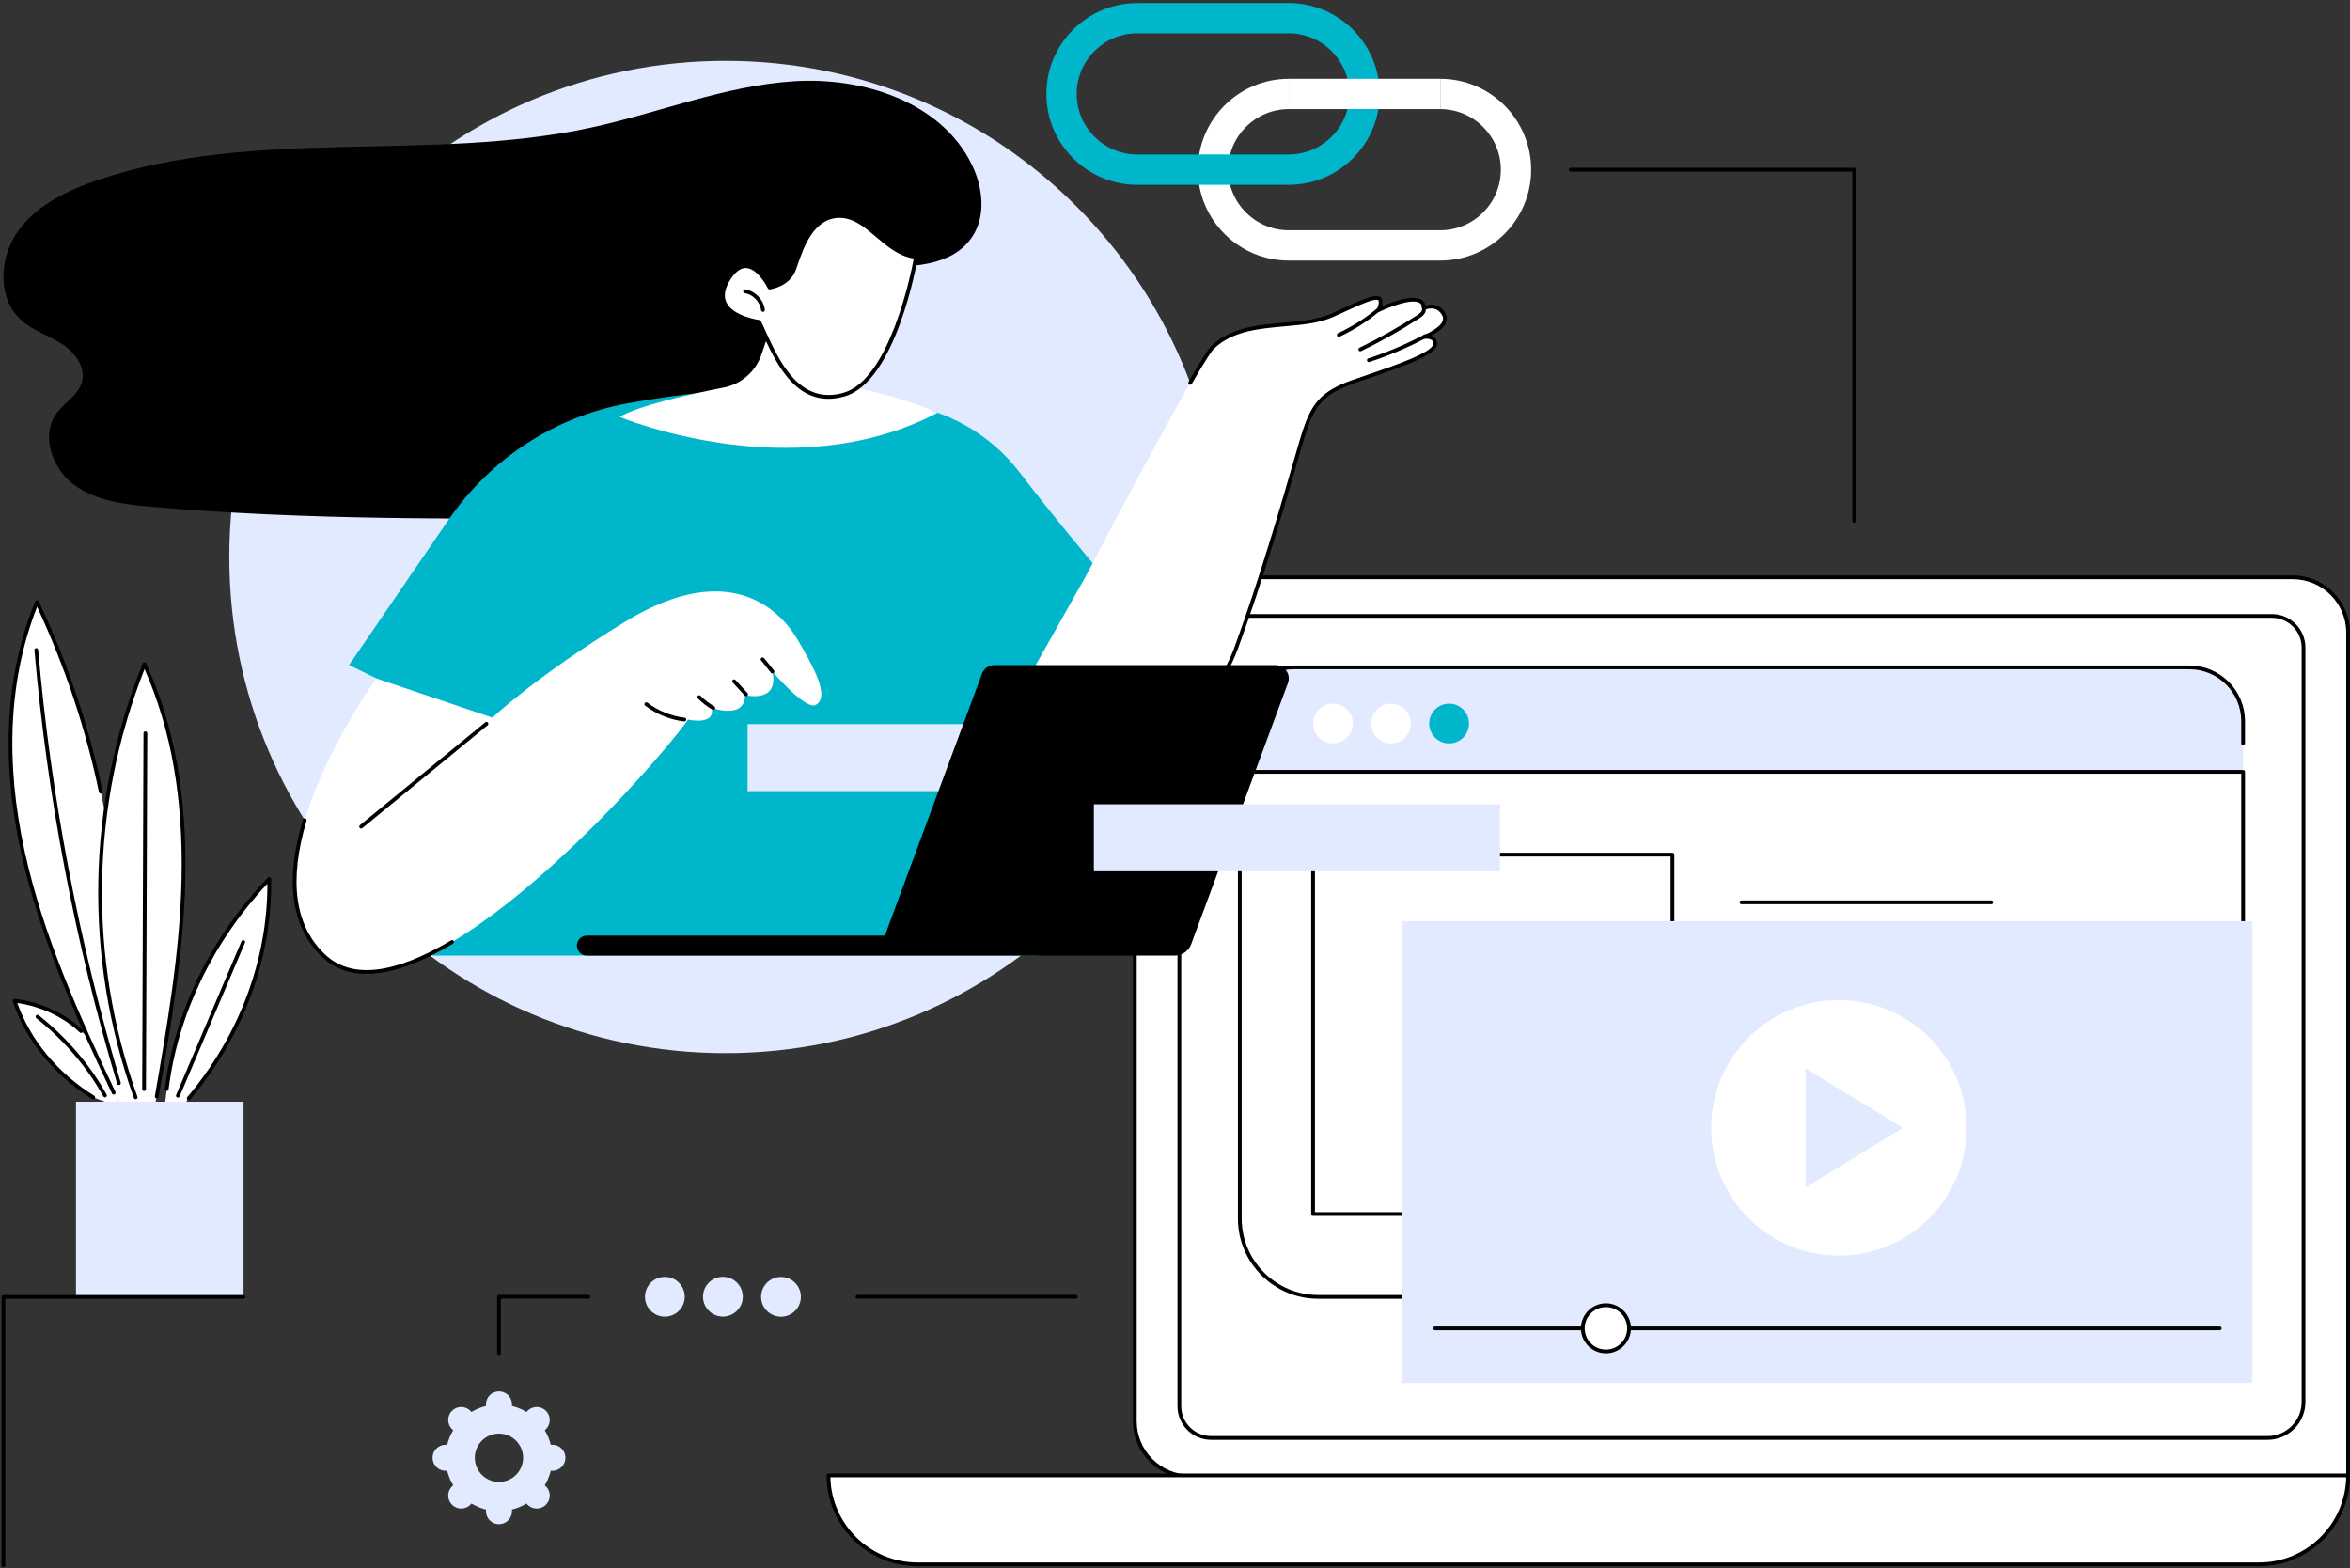 <svg width="601" height="401" viewBox="0 0 601 401" fill="none" xmlns="http://www.w3.org/2000/svg">
<rect x="0" y="0" width="601" height="401" fill="#333333" stroke="none"/>
<g clip-path="url(#clip0_30_2852)">
<path d="M586.349 147.637H304.398C296.571 147.637 290.228 153.98 290.228 161.802V363.439C290.228 371.261 296.571 377.604 304.398 377.604H600.523V161.802C600.523 153.98 594.18 147.637 586.353 147.637H586.349Z" fill="white"/>
<path d="M600.518 378.086H304.393C296.311 378.086 289.742 371.516 289.742 363.439V161.802C289.742 153.725 296.316 147.155 304.393 147.155H586.344C594.426 147.155 600.995 153.725 600.995 161.802V377.604C600.995 377.869 600.778 378.086 600.514 378.086H600.518ZM304.393 148.119C296.846 148.119 290.705 154.259 290.705 161.802V363.439C290.705 370.987 296.846 377.123 304.393 377.123H600.037V161.802C600.037 154.255 593.896 148.119 586.349 148.119H304.398H304.393Z" fill="black"/>
<path d="M309.72 367.726C305.246 367.726 301.619 364.099 301.619 359.63V165.616C301.619 161.142 305.246 157.52 309.72 157.52H581.017C585.491 157.52 589.118 161.147 589.118 165.616V358.541C589.118 363.613 585.005 367.726 579.928 367.726H309.72Z" fill="white"/>
<path d="M579.928 368.208H309.72C304.985 368.208 301.137 364.359 301.137 359.63V165.616C301.137 160.887 304.985 157.038 309.72 157.038H581.017C585.751 157.038 589.6 160.887 589.6 165.616V358.541C589.6 363.873 585.26 368.208 579.928 368.208ZM309.72 157.997C305.52 157.997 302.1 161.412 302.1 165.612V359.625C302.1 363.825 305.52 367.24 309.72 367.24H579.928C584.73 367.24 588.636 363.333 588.636 358.536V165.612C588.636 161.412 585.217 157.997 581.017 157.997H309.72Z" fill="black"/>
<path d="M577.761 400.054H234.638C222.067 400.054 211.88 389.867 211.88 377.296H600.518C600.518 389.862 590.332 400.054 577.761 400.054Z" fill="white"/>
<path d="M577.761 400.535H234.638C221.821 400.535 211.399 390.113 211.399 377.296C211.399 377.031 211.615 376.815 211.88 376.815H600.518C600.783 376.815 601 377.031 601 377.296C601 390.108 590.577 400.535 577.761 400.535ZM212.367 377.778C212.622 389.838 222.515 399.572 234.638 399.572H577.761C589.884 399.572 599.772 389.838 600.032 377.778H212.367Z" fill="black"/>
<path d="M559.921 170.669H330.821C323.23 170.669 317.075 176.824 317.075 184.415V309.766C317.075 321.85 326.871 331.647 338.955 331.647H551.786C563.871 331.647 573.667 321.85 573.667 309.766V184.415C573.667 176.824 567.512 170.669 559.921 170.669Z" fill="#E2EAFF"/>
<path d="M317.075 197.385H573.667V311.62C573.667 322.678 564.689 331.651 553.636 331.651H337.106C326.052 331.651 317.075 322.674 317.075 311.62V197.385Z" fill="white"/>
<path d="M553.636 332.133H337.106C325.792 332.133 316.593 322.929 316.593 311.62V197.385C316.593 197.12 316.81 196.904 317.075 196.904H573.667C573.932 196.904 574.149 197.12 574.149 197.385V311.62C574.149 322.934 564.945 332.133 553.636 332.133ZM317.556 197.867V311.62C317.556 322.399 326.327 331.17 337.106 331.17H553.636C564.415 331.17 573.185 322.399 573.185 311.62V197.867H317.556Z" fill="black"/>
<path d="M573.667 190.604C573.402 190.604 573.185 190.387 573.185 190.122V184.415C573.185 177.099 567.237 171.15 559.921 171.15H330.821C323.505 171.15 317.556 177.099 317.556 184.415V190.122C317.556 190.387 317.34 190.604 317.075 190.604C316.81 190.604 316.593 190.387 316.593 190.122V184.415C316.593 176.569 322.975 170.187 330.821 170.187H559.921C567.767 170.187 574.149 176.569 574.149 184.415V190.122C574.149 190.387 573.932 190.604 573.667 190.604Z" fill="black"/>
<path d="M345.997 185.036C345.997 187.844 343.719 190.122 340.911 190.122C338.103 190.122 335.825 187.844 335.825 185.036C335.825 182.228 338.103 179.95 340.911 179.95C343.719 179.95 345.997 182.228 345.997 185.036Z" fill="white"/>
<path d="M355.755 190.122C358.564 190.122 360.841 187.845 360.841 185.036C360.841 182.227 358.564 179.95 355.755 179.95C352.946 179.95 350.669 182.227 350.669 185.036C350.669 187.845 352.946 190.122 355.755 190.122Z" fill="white"/>
<path d="M370.604 190.122C373.413 190.122 375.69 187.845 375.69 185.036C375.69 182.227 373.413 179.95 370.604 179.95C367.795 179.95 365.518 182.227 365.518 185.036C365.518 187.845 367.795 190.122 370.604 190.122Z" fill="#00B6CB"/>
<path d="M427.726 218.563H335.82V310.469H427.726V218.563Z" fill="white"/>
<path d="M427.721 310.951H335.815C335.55 310.951 335.333 310.734 335.333 310.469V218.563C335.333 218.298 335.55 218.081 335.815 218.081H427.721C427.986 218.081 428.203 218.298 428.203 218.563V310.469C428.203 310.734 427.986 310.951 427.721 310.951ZM336.297 309.987H427.24V219.044H336.297V309.987Z" fill="black"/>
<path d="M509.258 231.235H445.368C445.104 231.235 444.887 231.018 444.887 230.753C444.887 230.488 445.104 230.271 445.368 230.271H509.258C509.523 230.271 509.739 230.488 509.739 230.753C509.739 231.018 509.523 231.235 509.258 231.235Z" fill="black"/>
<path d="M543.907 248.116H526.915C526.65 248.116 526.433 247.899 526.433 247.634C526.433 247.37 526.65 247.153 526.915 247.153H543.907C544.172 247.153 544.388 247.37 544.388 247.634C544.388 247.899 544.172 248.116 543.907 248.116Z" fill="black"/>
<path d="M518.736 248.116H489.303C489.039 248.116 488.822 247.899 488.822 247.634C488.822 247.37 489.039 247.153 489.303 247.153H518.736C519.001 247.153 519.218 247.37 519.218 247.634C519.218 247.899 519.001 248.116 518.736 248.116Z" fill="black"/>
<path d="M473.506 248.116H445.368C445.104 248.116 444.887 247.899 444.887 247.634C444.887 247.37 445.104 247.153 445.368 247.153H473.506C473.771 247.153 473.987 247.37 473.987 247.634C473.987 247.899 473.771 248.116 473.506 248.116Z" fill="black"/>
<path d="M511.049 264.998H445.368C445.104 264.998 444.887 264.781 444.887 264.516C444.887 264.251 445.104 264.034 445.368 264.034H511.049C511.314 264.034 511.531 264.251 511.531 264.516C511.531 264.781 511.314 264.998 511.049 264.998Z" fill="black"/>
<path d="M543.907 281.879H491.423C491.158 281.879 490.941 281.662 490.941 281.397C490.941 281.132 491.158 280.916 491.423 280.916H543.907C544.172 280.916 544.388 281.132 544.388 281.397C544.388 281.662 544.172 281.879 543.907 281.879Z" fill="black"/>
<path d="M478.765 281.879H445.373C445.108 281.879 444.892 281.662 444.892 281.397C444.892 281.132 445.108 280.916 445.373 280.916H478.765C479.03 280.916 479.247 281.132 479.247 281.397C479.247 281.662 479.03 281.879 478.765 281.879Z" fill="black"/>
<path d="M513.901 298.765H445.373C445.108 298.765 444.892 298.548 444.892 298.284C444.892 298.019 445.108 297.802 445.373 297.802H513.901C514.166 297.802 514.382 298.019 514.382 298.284C514.382 298.548 514.166 298.765 513.901 298.765Z" fill="black"/>
<path d="M576.042 235.574H358.626V353.677H576.042V235.574Z" fill="#E2EAFF"/>
<path d="M470.293 321.108C488.339 321.108 502.967 306.48 502.967 288.434C502.967 270.388 488.339 255.76 470.293 255.76C452.248 255.76 437.619 270.388 437.619 288.434C437.619 306.48 452.248 321.108 470.293 321.108Z" fill="white"/>
<path d="M461.768 303.668V273.2L486.635 288.434L461.768 303.668Z" fill="#E2EAFF"/>
<path d="M567.69 340.176H366.987C366.722 340.176 366.505 339.96 366.505 339.695C366.505 339.43 366.722 339.213 366.987 339.213H567.69C567.955 339.213 568.172 339.43 568.172 339.695C568.172 339.96 567.955 340.176 567.69 340.176Z" fill="black"/>
<path d="M414.891 343.875C417.201 341.565 417.201 337.82 414.891 335.51C412.581 333.201 408.837 333.201 406.527 335.51C404.217 337.82 404.217 341.565 406.527 343.875C408.837 346.185 412.581 346.185 414.891 343.875Z" fill="white"/>
<path d="M410.71 346.091C407.184 346.091 404.314 343.22 404.314 339.695C404.314 336.169 407.184 333.299 410.71 333.299C414.235 333.299 417.106 336.169 417.106 339.695C417.106 343.22 414.235 346.091 410.71 346.091ZM410.71 334.262C407.714 334.262 405.277 336.699 405.277 339.695C405.277 342.69 407.714 345.128 410.71 345.128C413.706 345.128 416.143 342.69 416.143 339.695C416.143 336.699 413.706 334.262 410.71 334.262Z" fill="black"/>
<path d="M185.53 269.332C255.608 269.332 312.417 212.523 312.417 142.445C312.417 72.367 255.608 15.557 185.53 15.557C115.452 15.557 58.642 72.367 58.642 142.445C58.642 212.523 115.452 269.332 185.53 269.332Z" fill="#E2EAFF"/>
<path d="M223.102 67.974C232.446 68.562 243.635 68.278 248.73 60.422C252.227 55.028 251.336 47.76 248.494 41.995C240.653 26.086 220.742 19.642 203.042 20.778C185.342 21.915 168.586 28.846 151.252 32.607C109.807 41.6 65.328 32.444 25.145 45.997C17.303 48.641 9.38 52.417 4.579 59.155C-0.223 65.898 -0.734 76.273 5.393 81.836C8.34 84.513 12.309 85.727 15.68 87.856C19.047 89.985 22.019 93.823 20.964 97.667C20.039 101.043 16.475 102.907 14.423 105.744C10.334 111.403 13.378 119.919 19.018 124.032C24.658 128.15 31.969 129.007 38.924 129.609C78.115 133.019 117.518 132.74 156.858 132.461C164.068 132.408 171.307 132.35 178.474 131.459C183.242 130.866 191.348 130.52 194.7 126.488C198.168 122.317 199.671 115.261 201.843 110.344C204.848 103.543 208.008 96.81 211.326 90.158C215.064 82.659 218.994 75.261 223.112 67.969L223.102 67.974Z" fill="black"/>
<path d="M279.753 144.371C279.753 144.371 269.908 132.759 260.819 120.867C253.306 111.032 242.137 104.675 229.845 103.196C222.751 102.344 213.922 99.266 203.793 99.131C190.101 98.953 174.211 100.619 160.282 103.191C141.725 106.621 125.34 117.4 114.681 132.966L89.27 170.081L118.081 184.131L110.621 244.369H265.462L279.748 144.367L279.753 144.371Z" fill="#00B6CB"/>
<path d="M369.255 80.405C367.517 77.212 364.217 78.787 364.217 78.787C364.039 73.657 352.576 79.307 352.576 79.307C354.864 73.662 349.619 76.644 340.771 80.612C331.924 84.576 318.298 81.065 310.168 88.795C306.406 92.369 277.518 147.651 277.518 147.651L258.7 181.067C277.619 204.123 305.838 193.783 316.131 165.79C324.699 142.483 332.102 114.794 333.619 110.267C335.96 103.297 338.3 100.393 345.891 97.691C353.482 94.989 366.833 90.972 367.035 88.001C367.184 85.771 364.217 86.175 364.217 86.175C364.217 86.175 370.999 83.608 369.255 80.415V80.405Z" fill="white"/>
<path d="M279.565 191.687C277.393 191.687 275.216 191.509 273.058 191.148C272.798 191.105 272.62 190.854 272.663 190.594C272.706 190.334 272.957 190.151 273.217 190.199C291.456 193.258 309.311 182.926 315.673 165.626C322.069 148.224 327.849 128.275 330.951 117.559C332.01 113.908 332.771 111.268 333.161 110.113C335.42 103.384 337.665 100.109 345.732 97.234C346.946 96.8 348.309 96.333 349.744 95.846C356.381 93.578 366.409 90.144 366.558 87.962C366.587 87.562 366.491 87.264 366.264 87.052C365.749 86.57 364.66 86.594 364.285 86.647C364.044 86.681 363.813 86.527 363.755 86.286C363.697 86.045 363.822 85.804 364.049 85.718C365.195 85.284 368.316 83.777 368.947 82.072C369.13 81.58 369.092 81.113 368.831 80.641C367.338 77.896 364.54 79.172 364.42 79.225C364.275 79.293 364.102 79.288 363.962 79.201C363.822 79.119 363.736 78.97 363.731 78.806C363.707 78.165 363.48 77.722 363.033 77.457C360.952 76.215 354.927 78.686 352.783 79.74C352.605 79.827 352.388 79.798 352.244 79.663C352.099 79.528 352.051 79.317 352.123 79.129C352.851 77.332 352.595 76.894 352.499 76.802C351.786 76.118 347.914 77.886 343.82 79.755C342.915 80.169 341.961 80.603 340.964 81.05C337.328 82.678 333.027 83.064 328.475 83.463C321.963 84.041 315.235 84.639 310.496 89.142C309.98 89.633 308.574 91.594 304.798 98.153C304.663 98.385 304.369 98.462 304.138 98.332C303.907 98.197 303.83 97.903 303.96 97.672C307.081 92.249 309.002 89.229 309.826 88.444C314.806 83.709 321.708 83.097 328.384 82.505C332.853 82.11 337.077 81.734 340.564 80.169C341.561 79.721 342.515 79.288 343.415 78.874C348.935 76.355 351.974 74.963 353.164 76.099C353.631 76.547 353.713 77.27 353.4 78.382C355.745 77.332 361.149 75.203 363.529 76.624C364.083 76.957 364.449 77.467 364.607 78.117C366.038 77.684 368.335 77.713 369.674 80.174C370.069 80.896 370.127 81.648 369.843 82.404C369.284 83.907 367.444 85.115 366.052 85.848C366.361 85.954 366.664 86.112 366.915 86.344C367.218 86.628 367.57 87.153 367.512 88.02C367.334 90.635 360.162 93.289 350.048 96.747C348.617 97.238 347.259 97.701 346.045 98.134C338.469 100.831 336.321 103.697 334.067 110.411C333.686 111.548 332.925 114.178 331.871 117.819C328.764 128.545 322.984 148.518 316.574 165.949C313.25 174.984 307.1 182.175 298.787 186.751C292.887 189.997 286.24 191.678 279.565 191.678V191.687Z" fill="black"/>
<path d="M342.39 86.146C342.207 86.146 342.033 86.045 341.951 85.867C341.84 85.626 341.942 85.337 342.182 85.226C345.848 83.516 349.267 81.33 352.345 78.734C352.547 78.56 352.851 78.589 353.024 78.792C353.197 78.994 353.169 79.297 352.966 79.471C349.821 82.125 346.329 84.355 342.587 86.103C342.52 86.132 342.452 86.146 342.385 86.146H342.39Z" fill="black"/>
<path d="M347.895 89.84C347.716 89.84 347.543 89.739 347.461 89.571C347.346 89.33 347.447 89.041 347.683 88.925C352.73 86.479 357.677 83.695 362.382 80.641C362.777 80.386 363.22 80.097 363.485 79.712C363.678 79.432 363.803 78.994 363.615 78.691C363.476 78.464 363.553 78.165 363.779 78.031C364.005 77.891 364.304 77.968 364.439 78.194C364.8 78.787 364.733 79.601 364.275 80.265C363.899 80.805 363.346 81.166 362.902 81.455C358.163 84.528 353.183 87.331 348.102 89.797C348.034 89.831 347.962 89.845 347.89 89.845L347.895 89.84Z" fill="black"/>
<path d="M350.081 92.605C349.879 92.605 349.691 92.475 349.624 92.273C349.542 92.017 349.677 91.748 349.932 91.666C354.888 90.043 359.738 87.977 364.347 85.525C364.583 85.4 364.872 85.491 364.998 85.722C365.123 85.958 365.031 86.247 364.8 86.373C360.143 88.848 355.24 90.934 350.231 92.576C350.182 92.591 350.129 92.6 350.081 92.6V92.605Z" fill="black"/>
<path d="M125.942 183.524L96.263 173.496C96.263 173.496 60.294 222.999 82.734 244.374C105.173 265.749 165.089 199.066 175.993 184.025C175.993 184.025 183.011 185.653 182.009 181.014C182.009 181.014 190.534 184.15 190.534 177.754C190.534 177.754 199.309 180.022 197.551 171.743C197.551 171.743 205.98 181.612 208.566 180.297C212.54 178.279 207.704 169.985 204.068 163.714C200.432 157.448 187.789 141.949 159.945 158.955C137.25 172.822 125.937 183.519 125.937 183.519L125.942 183.524Z" fill="white"/>
<path d="M93.754 249.051C89.222 249.051 85.431 247.61 82.402 244.725C74.44 237.14 72.783 225.32 77.479 209.6C77.556 209.344 77.821 209.2 78.076 209.277C78.332 209.354 78.476 209.619 78.399 209.874C73.814 225.219 75.384 236.711 83.066 244.027C89.795 250.438 100.665 249.248 115.37 240.482C115.596 240.347 115.895 240.42 116.029 240.651C116.164 240.877 116.092 241.176 115.861 241.311C107.206 246.469 99.818 249.051 93.749 249.051H93.754Z" fill="black"/>
<path d="M92.352 211.887C92.213 211.887 92.073 211.83 91.981 211.709C91.813 211.502 91.842 211.199 92.049 211.03L124.102 184.718C124.309 184.55 124.612 184.579 124.781 184.786C124.949 184.993 124.921 185.296 124.713 185.465L92.66 211.777C92.569 211.849 92.463 211.887 92.357 211.887H92.352Z" fill="black"/>
<path d="M175.03 184.501C175.03 184.501 174.992 184.501 174.972 184.501C171.355 184.063 167.907 182.671 165.007 180.465C164.795 180.306 164.752 180.003 164.916 179.791C165.075 179.579 165.378 179.536 165.59 179.7C168.355 181.799 171.639 183.129 175.088 183.543C175.353 183.577 175.541 183.813 175.507 184.078C175.478 184.323 175.271 184.501 175.03 184.501Z" fill="black"/>
<path d="M182.433 181.549C182.351 181.549 182.269 181.53 182.192 181.482C180.834 180.687 179.582 179.724 178.464 178.616C178.276 178.428 178.276 178.125 178.464 177.937C178.652 177.749 178.955 177.749 179.143 177.937C180.203 178.987 181.393 179.902 182.678 180.653C182.91 180.788 182.987 181.082 182.852 181.313C182.76 181.467 182.601 181.554 182.438 181.554L182.433 181.549Z" fill="black"/>
<path d="M190.823 178.048C190.693 178.048 190.563 177.995 190.467 177.893L187.389 174.546C187.211 174.349 187.22 174.045 187.418 173.867C187.615 173.689 187.919 173.698 188.097 173.896L191.175 177.243C191.353 177.441 191.343 177.744 191.146 177.922C191.054 178.009 190.939 178.048 190.818 178.048H190.823Z" fill="black"/>
<path d="M197.551 172.229C197.417 172.229 197.282 172.172 197.185 172.061C196.757 171.56 196.415 171.117 196.087 170.688C195.688 170.163 195.269 169.619 194.662 168.93C194.483 168.733 194.503 168.424 194.705 168.251C194.907 168.078 195.206 168.092 195.384 168.294C196.015 169.007 196.444 169.566 196.853 170.105C197.19 170.544 197.503 170.953 197.918 171.435C198.091 171.637 198.067 171.94 197.865 172.114C197.773 172.191 197.662 172.229 197.551 172.229Z" fill="black"/>
<path d="M197.556 82.385L194.724 90.703C193.255 95.018 189.595 98.226 185.12 99.102C176.672 100.759 163.216 103.726 158.495 106.621C158.495 106.621 202.604 125.091 239.738 105.58C239.738 105.58 229.845 100.836 214.693 98.457C214.693 98.457 205.922 81.171 197.561 82.385H197.556Z" fill="white"/>
<path d="M234.272 65.71C234.272 65.71 228.892 97.214 215.83 100.918C202.768 104.622 197.667 89.571 194.175 82.322C194.175 82.322 180.516 80.579 186.353 71.297C191.647 62.873 196.834 73.532 196.834 73.532C196.834 73.532 201.655 72.901 203.119 68.783C204.588 64.66 207.17 55.302 214.645 55.23C222.12 55.158 226.17 64.8 234.276 65.71H234.272Z" fill="white"/>
<path d="M211.856 101.987C202.589 101.987 198.038 91.955 194.893 85.029C194.527 84.22 194.18 83.459 193.848 82.76C192.514 82.548 186.652 81.431 184.904 77.732C184.003 75.82 184.35 73.571 185.939 71.042C187.442 68.648 189.128 67.483 190.91 67.579C194.05 67.748 196.444 71.789 197.089 72.993C198.154 72.766 201.525 71.808 202.657 68.619C202.772 68.302 202.893 67.95 203.018 67.574C204.55 63.114 207.396 54.811 214.63 54.743C214.659 54.743 214.688 54.743 214.717 54.743C218.657 54.743 221.585 57.233 224.682 59.868C227.533 62.291 230.481 64.8 234.315 65.229C234.445 65.243 234.565 65.311 234.647 65.417C234.729 65.522 234.758 65.657 234.739 65.787C234.517 67.088 229.157 97.638 215.955 101.38C214.491 101.795 213.128 101.987 211.851 101.987H211.856ZM190.707 68.542C189.344 68.542 188.015 69.554 186.753 71.557C185.352 73.792 185.019 75.728 185.771 77.323C187.48 80.945 194.161 81.836 194.228 81.845C194.392 81.865 194.532 81.966 194.604 82.115C194.97 82.881 195.355 83.728 195.769 84.634C199.208 92.21 204.4 103.654 215.695 100.456C227.442 97.128 232.952 70.117 233.703 66.12C229.836 65.508 226.902 63.018 224.066 60.605C221.104 58.091 218.305 55.712 214.722 55.712C214.698 55.712 214.669 55.712 214.645 55.712C208.09 55.774 205.489 63.36 203.933 67.892C203.803 68.273 203.683 68.624 203.567 68.947C202.021 73.296 197.099 73.985 196.887 74.014C196.685 74.043 196.482 73.932 196.391 73.749C196.367 73.701 193.901 68.711 190.852 68.547C190.804 68.547 190.751 68.547 190.703 68.547L190.707 68.542Z" fill="black"/>
<path d="M195.124 79.75C194.883 79.75 194.676 79.572 194.647 79.326C194.387 77.188 192.591 75.314 190.467 74.958C190.206 74.915 190.028 74.664 190.072 74.404C190.115 74.144 190.361 73.961 190.626 74.009C193.154 74.428 195.293 76.663 195.606 79.211C195.639 79.476 195.452 79.716 195.187 79.745C195.167 79.745 195.148 79.745 195.129 79.745L195.124 79.75Z" fill="black"/>
<path d="M295.064 185.176H191.194V202.317H295.064V185.176Z" fill="#E2EAFF"/>
<path d="M251.124 172.311L226.31 239.268H150.096C149.026 239.268 148.073 239.933 147.702 240.935C147.085 242.601 148.318 244.374 150.096 244.374H300.453C302.317 244.374 303.984 243.213 304.634 241.465L329.385 174.676C330.209 172.456 328.567 170.091 326.197 170.091H254.317C252.896 170.091 251.62 170.977 251.129 172.311H251.124Z" fill="black"/>
<path d="M383.623 205.674H279.753V222.816H383.623V205.674Z" fill="#E2EAFF"/>
<path d="M368.34 66.64H329.597C316.781 66.64 306.353 56.212 306.353 43.396C306.353 30.58 316.781 20.152 329.597 20.152V27.902C321.053 27.902 314.103 34.852 314.103 43.396C314.103 51.94 321.053 58.89 329.597 58.89H368.34C376.884 58.89 383.834 51.94 383.834 43.396C383.834 34.852 376.884 27.902 368.34 27.902V20.152C381.157 20.152 391.584 30.58 391.584 43.396C391.584 56.212 381.157 66.64 368.34 66.64Z" fill="white"/>
<path d="M329.597 47.264H290.854C278.038 47.264 267.61 36.836 267.61 24.02C267.61 11.203 278.038 0.776 290.854 0.776H329.597C342.414 0.776 352.841 11.203 352.841 24.02C352.841 36.836 342.414 47.264 329.597 47.264ZM290.854 8.521C282.31 8.521 275.36 15.471 275.36 24.015C275.36 32.559 282.31 39.509 290.854 39.509H329.597C338.141 39.509 345.092 32.559 345.092 24.015C345.092 15.471 338.141 8.521 329.597 8.521H290.854Z" fill="#00B6CB"/>
<path d="M368.34 20.147H329.597V27.897H368.34V20.147Z" fill="white"/>
<path d="M474.204 133.66C473.939 133.66 473.722 133.443 473.722 133.178V43.873H401.727C401.462 43.873 401.246 43.656 401.246 43.391C401.246 43.126 401.462 42.91 401.727 42.91H474.204C474.469 42.91 474.686 43.126 474.686 43.391V133.178C474.686 133.443 474.469 133.66 474.204 133.66Z" fill="black"/>
<path d="M23.849 280.641C14.221 274.654 7.006 265.792 3.716 255.909C10.194 256.684 16.331 259.483 20.742 263.683L22.476 265.195L30.423 281.754H26.854L23.854 280.641H23.849Z" fill="white"/>
<path d="M23.849 281.123C23.762 281.123 23.675 281.099 23.594 281.05C13.821 274.977 6.597 266.1 3.259 256.063C3.206 255.909 3.24 255.736 3.341 255.606C3.447 255.48 3.606 255.413 3.769 255.432C10.31 256.212 16.615 259.093 21.07 263.336C21.262 263.519 21.272 263.822 21.089 264.015C20.906 264.208 20.603 264.212 20.41 264.034C16.277 260.099 10.488 257.373 4.424 256.492C7.796 266.019 14.76 274.428 24.104 280.237C24.331 280.376 24.398 280.675 24.258 280.901C24.167 281.046 24.008 281.128 23.849 281.128V281.123Z" fill="black"/>
<path d="M26.849 280.641C26.681 280.641 26.517 280.55 26.426 280.391C22.284 272.901 16.355 265.98 9.284 260.379C9.077 260.215 9.039 259.911 9.207 259.7C9.371 259.492 9.674 259.454 9.881 259.622C17.048 265.301 23.059 272.323 27.268 279.923C27.399 280.155 27.312 280.448 27.081 280.579C27.008 280.622 26.927 280.636 26.849 280.636V280.641Z" fill="black"/>
<path d="M9.453 153.975C16.827 169.585 22.308 185.864 25.775 202.467L26.787 207.615L26.233 213.038C25.65 219.555 25.376 227.044 25.775 235.305C26.142 242.871 27.004 249.725 28.063 255.736C30.476 264.41 35.307 281.754 35.307 281.754H30.423L29.084 279.447C19.61 259.468 10.532 239.187 5.869 217.966C1.207 196.74 1.144 174.344 9.458 153.98L9.453 153.975Z" fill="white"/>
<path d="M29.079 279.923C28.896 279.923 28.728 279.822 28.646 279.649C19.48 260.321 10.137 239.649 5.397 218.062C0.143 194.153 1.361 172.528 9.01 153.787C9.082 153.609 9.25 153.494 9.443 153.489C9.636 153.498 9.809 153.59 9.891 153.763C17.274 169.392 22.775 185.744 26.247 202.361C26.3 202.621 26.137 202.876 25.877 202.929C25.616 202.987 25.361 202.818 25.308 202.558C21.922 186.365 16.605 170.433 9.491 155.175C2.286 173.496 1.222 194.572 6.337 217.85C11.057 239.336 20.376 259.955 29.518 279.23C29.633 279.471 29.527 279.76 29.291 279.87C29.224 279.904 29.157 279.919 29.084 279.919L29.079 279.923Z" fill="black"/>
<path d="M30.418 277.486C30.211 277.486 30.019 277.352 29.956 277.144C19.158 240.906 12.044 203.603 8.807 166.271C8.783 166.007 8.981 165.775 9.246 165.751C9.511 165.727 9.747 165.925 9.766 166.19C12.998 203.454 20.102 240.694 30.876 276.87C30.953 277.125 30.808 277.395 30.553 277.467C30.51 277.482 30.462 277.486 30.414 277.486H30.418Z" fill="black"/>
<path d="M42.638 278.512C45.075 258.89 54.322 239.943 68.863 224.781C69.19 244.759 61.845 264.781 48.263 280.901L47.627 281.749H42.276L42.642 278.512H42.638Z" fill="white"/>
<path d="M48.258 281.388C48.148 281.388 48.037 281.349 47.95 281.272C47.748 281.099 47.719 280.795 47.892 280.593C61.161 264.839 68.42 245.491 68.391 225.98C54.443 240.867 45.484 259.497 43.114 278.57C43.081 278.835 42.845 279.028 42.575 278.989C42.31 278.955 42.122 278.715 42.156 278.45C44.593 258.799 53.956 239.62 68.511 224.444C68.646 224.304 68.853 224.256 69.036 224.328C69.219 224.4 69.34 224.574 69.34 224.766C69.672 244.913 62.317 264.954 48.624 281.205C48.528 281.315 48.393 281.378 48.254 281.378L48.258 281.388Z" fill="black"/>
<path d="M45.489 280.694C45.426 280.694 45.364 280.68 45.301 280.656C45.055 280.55 44.94 280.27 45.046 280.025L61.759 240.713C61.864 240.468 62.144 240.352 62.389 240.458C62.635 240.564 62.751 240.843 62.645 241.089L45.932 280.4C45.855 280.583 45.677 280.694 45.489 280.694Z" fill="black"/>
<path d="M34.691 280.622C21.855 244.754 22.659 205.303 36.945 169.855C44.819 187.218 47.319 206.137 46.914 224.795C46.515 243.454 43.297 261.973 40.085 280.424L39.786 281.754H35.037L34.691 280.627V280.622Z" fill="white"/>
<path d="M34.691 281.103C34.493 281.103 34.305 280.983 34.238 280.786C21.34 244.749 22.144 205.289 36.497 169.677C36.569 169.498 36.742 169.378 36.935 169.373C37.128 169.373 37.306 169.479 37.383 169.657C44.579 185.523 47.854 203.565 47.396 224.81C46.992 243.536 43.721 262.334 40.557 280.511C40.514 280.771 40.263 280.949 39.998 280.901C39.738 280.858 39.56 280.607 39.608 280.343C42.763 262.204 46.028 243.444 46.433 224.786C46.876 204.147 43.779 186.572 36.969 171.093C23.112 206.214 22.452 245.005 35.143 280.463C35.235 280.713 35.105 280.988 34.854 281.079C34.801 281.099 34.748 281.108 34.691 281.108V281.103Z" fill="black"/>
<path d="M36.848 279.013C36.583 279.013 36.367 278.796 36.367 278.532L36.699 187.512C36.699 187.247 36.916 187.03 37.181 187.03C37.446 187.03 37.662 187.247 37.662 187.512L37.33 278.532C37.33 278.796 37.113 279.013 36.848 279.013Z" fill="black"/>
<path d="M62.284 281.749H19.437V331.651H62.284V281.749Z" fill="#E2EAFF"/>
<path d="M0.88 400.776C0.615 400.776 0.398 400.559 0.398 400.294V331.651C0.398 331.386 0.615 331.17 0.88 331.17H62.284C62.548 331.17 62.765 331.386 62.765 331.651C62.765 331.916 62.548 332.133 62.284 332.133H1.361V400.294C1.361 400.559 1.144 400.776 0.88 400.776Z" fill="black"/>
<path d="M275.119 332.099H219.283C219.018 332.099 218.801 331.883 218.801 331.618C218.801 331.353 219.018 331.136 219.283 331.136H275.119C275.384 331.136 275.601 331.353 275.601 331.618C275.601 331.883 275.384 332.099 275.119 332.099Z" fill="black"/>
<path d="M173.631 335.218C175.618 333.232 175.618 330.012 173.631 328.025C171.645 326.039 168.425 326.039 166.439 328.025C164.452 330.012 164.452 333.232 166.439 335.218C168.425 337.204 171.645 337.204 173.631 335.218Z" fill="#E2EAFF"/>
<path d="M189.829 332.773C190.475 330.039 188.782 327.3 186.048 326.655C183.314 326.009 180.575 327.702 179.929 330.436C179.284 333.17 180.977 335.909 183.711 336.555C186.445 337.2 189.184 335.507 189.829 332.773Z" fill="#E2EAFF"/>
<path d="M204.758 332.451C205.208 329.678 203.325 327.066 200.552 326.615C197.779 326.165 195.167 328.048 194.717 330.821C194.267 333.594 196.15 336.206 198.922 336.656C201.695 337.106 204.307 335.223 204.758 332.451Z" fill="#E2EAFF"/>
<path d="M127.608 346.558C127.343 346.558 127.126 346.341 127.126 346.076V331.618C127.126 331.353 127.343 331.136 127.608 331.136H150.491C150.756 331.136 150.972 331.353 150.972 331.618C150.972 331.883 150.756 332.099 150.491 332.099H128.09V346.076C128.09 346.341 127.873 346.558 127.608 346.558Z" fill="black"/>
<path d="M124.285 359.134C124.285 359.268 124.294 359.403 124.314 359.538C122.98 359.87 121.722 360.395 120.571 361.089C120.489 360.983 120.403 360.882 120.306 360.786C119.006 359.485 116.901 359.485 115.601 360.786C114.3 362.086 114.3 364.191 115.601 365.491C115.697 365.588 115.798 365.674 115.904 365.756C115.211 366.902 114.686 368.159 114.353 369.498C114.219 369.484 114.088 369.47 113.949 369.47C112.114 369.47 110.621 370.958 110.621 372.798C110.621 374.637 112.109 376.126 113.949 376.126C114.084 376.126 114.219 376.116 114.353 376.097C114.686 377.431 115.211 378.688 115.904 379.839C115.798 379.921 115.697 380.008 115.601 380.104C114.3 381.405 114.3 383.509 115.601 384.81C116.901 386.11 119.006 386.11 120.306 384.81C120.403 384.713 120.489 384.612 120.571 384.506C121.718 385.2 122.975 385.725 124.314 386.057C124.299 386.192 124.285 386.322 124.285 386.462C124.285 388.297 125.773 389.79 127.613 389.79C129.453 389.79 130.941 388.302 130.941 386.462C130.941 386.327 130.931 386.192 130.912 386.057C132.246 385.725 133.503 385.2 134.654 384.506C134.736 384.612 134.823 384.713 134.919 384.81C136.22 386.11 138.324 386.11 139.625 384.81C140.925 383.509 140.925 381.405 139.625 380.104C139.529 380.008 139.427 379.921 139.321 379.839C140.015 378.693 140.54 377.436 140.872 376.097C141.007 376.111 141.137 376.126 141.277 376.126C143.112 376.126 144.605 374.637 144.605 372.798C144.605 370.958 143.117 369.47 141.277 369.47C141.142 369.47 141.007 369.479 140.872 369.498C140.54 368.164 140.015 366.907 139.321 365.756C139.427 365.674 139.529 365.588 139.625 365.491C140.925 364.191 140.925 362.086 139.625 360.786C138.324 359.485 136.22 359.485 134.919 360.786C134.823 360.882 134.736 360.983 134.654 361.089C133.508 360.395 132.251 359.87 130.912 359.538C130.927 359.403 130.941 359.273 130.941 359.134C130.941 357.299 129.453 355.805 127.613 355.805C125.773 355.805 124.285 357.294 124.285 359.134ZM133.787 372.793C133.787 376.203 131.023 378.972 127.608 378.972C124.193 378.972 121.429 376.208 121.429 372.793C121.429 369.378 124.193 366.613 127.608 366.613C131.023 366.613 133.787 369.378 133.787 372.793Z" fill="#E2EAFF"/>
</g>
<defs>
<clipPath id="clip0_30_2852">
<rect width="600.602" height="400" fill="white" transform="translate(0.398 0.776)"/>
</clipPath>
</defs>
</svg>
